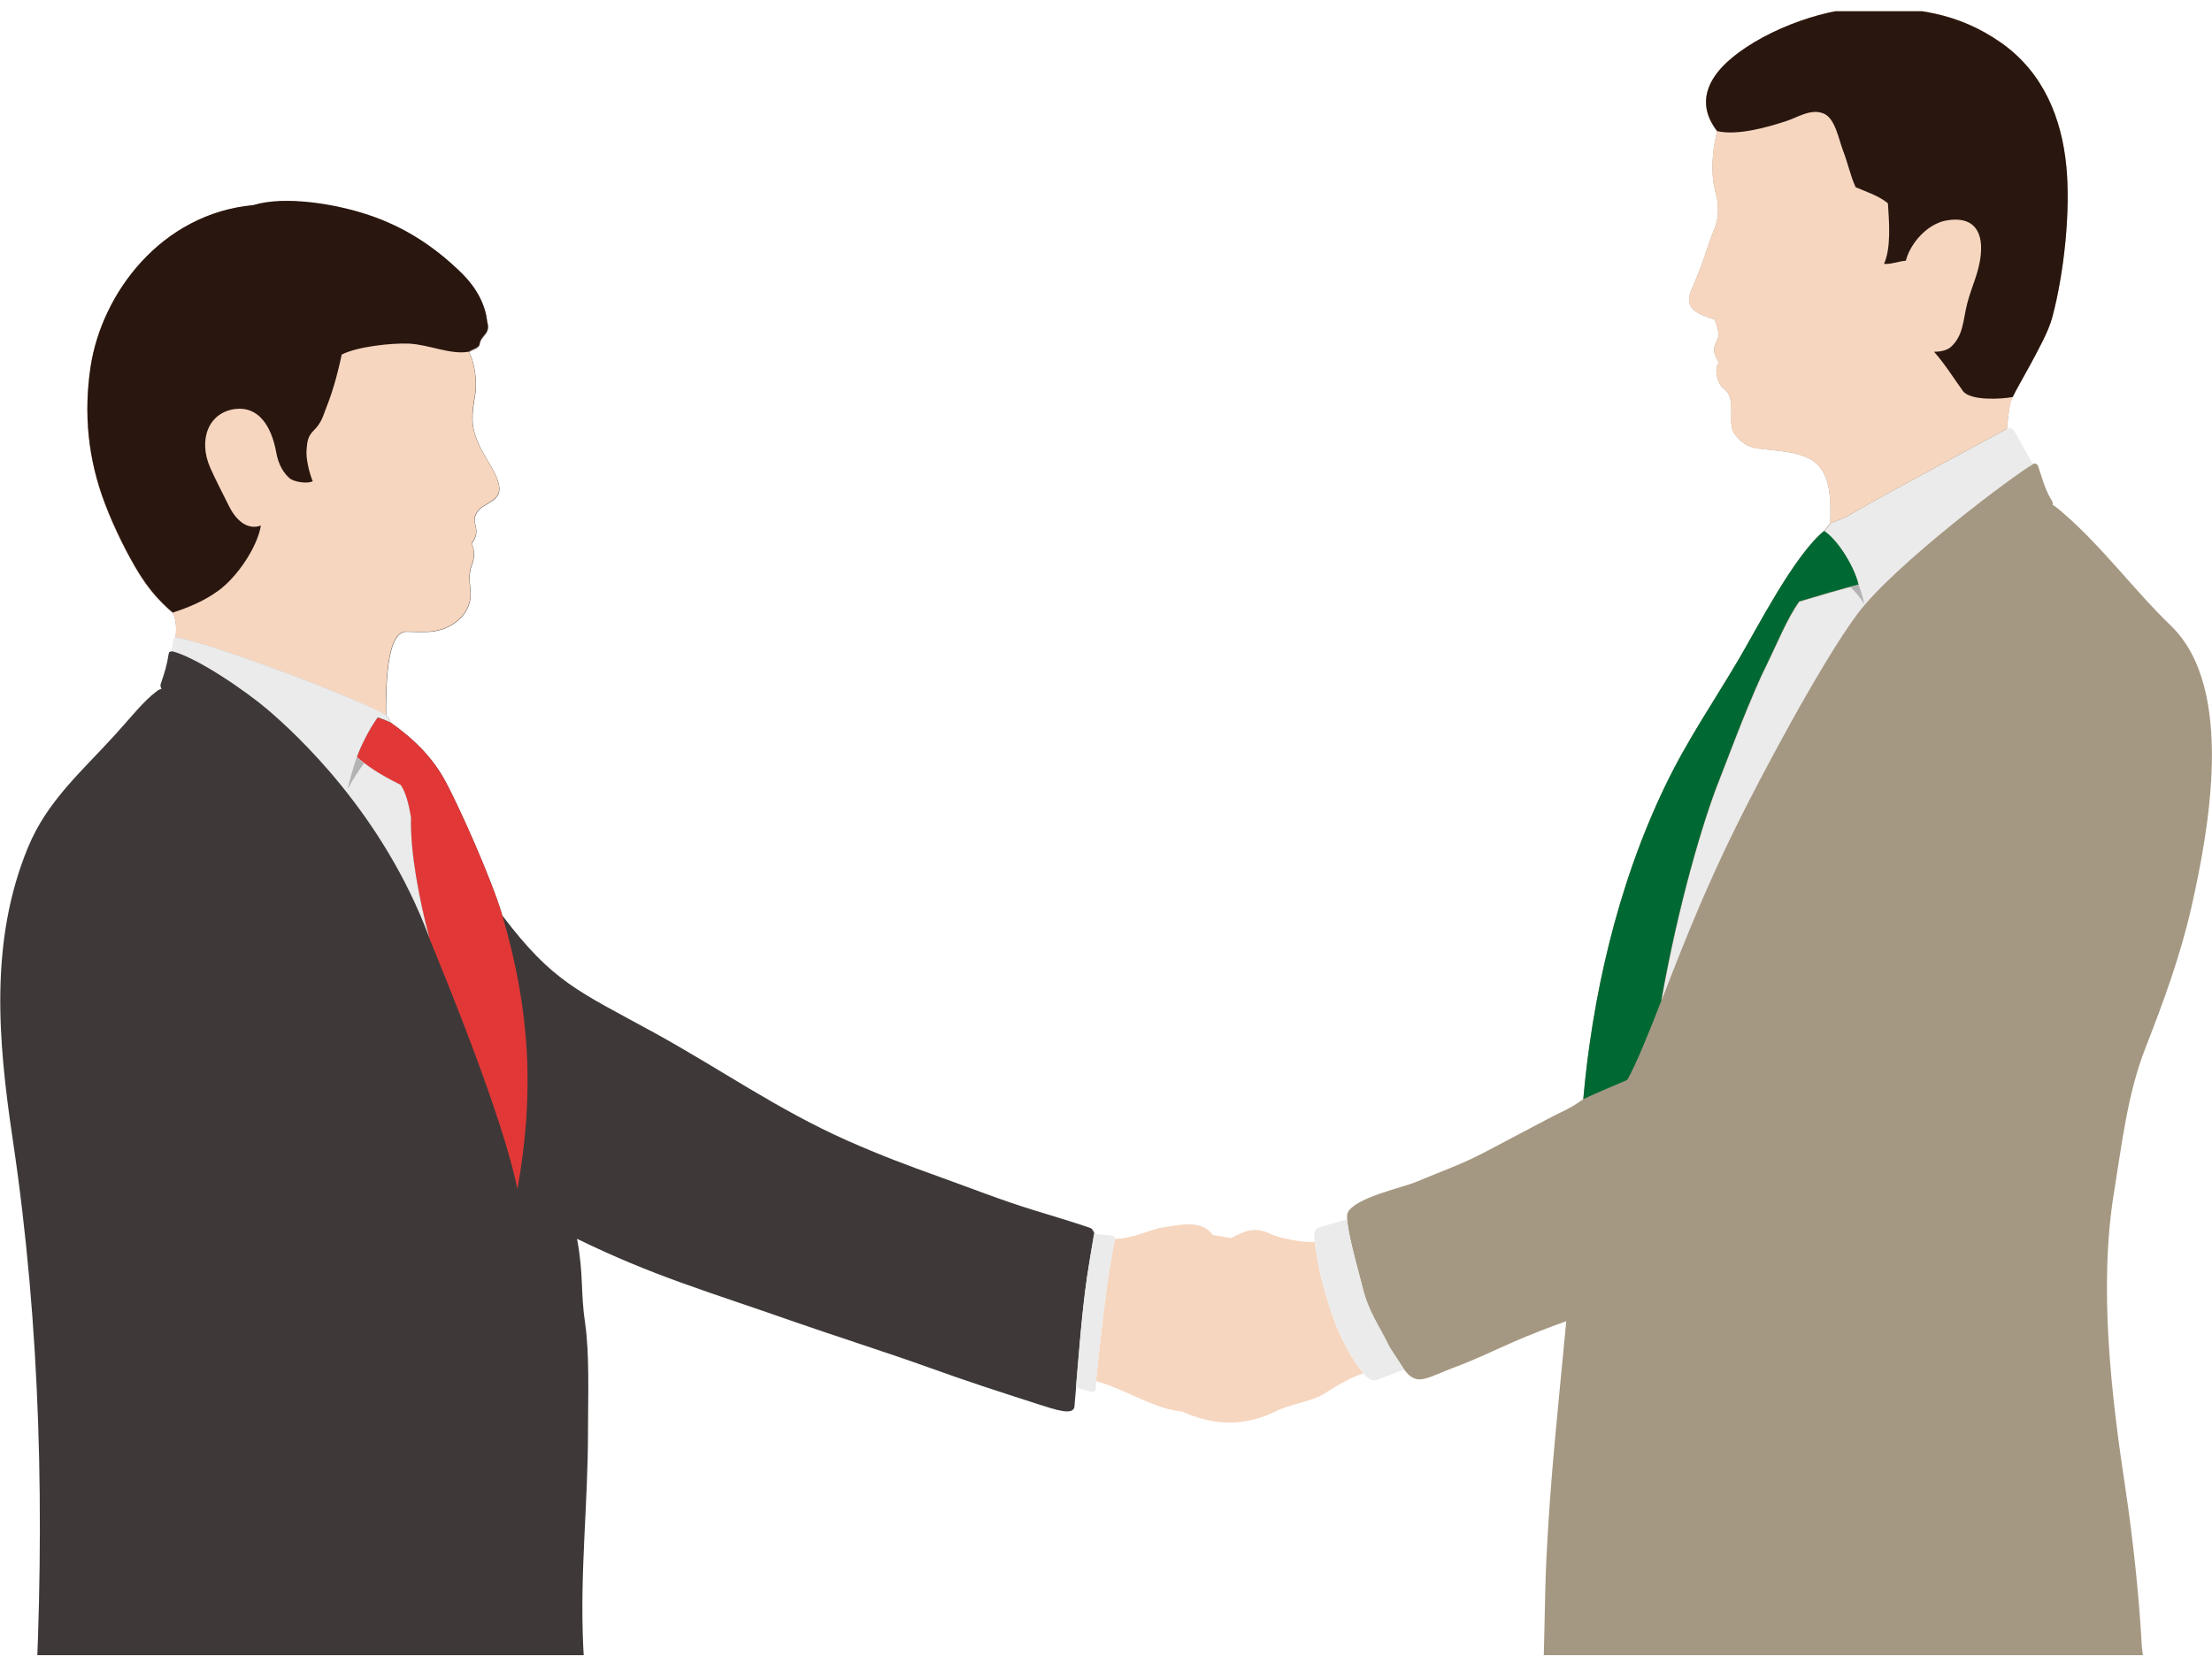 <svg width="123" height="93" viewBox="0 0 123 93" fill="none" xmlns="http://www.w3.org/2000/svg">
<g clip-path="url(#clip0_169_5644)">
<g clip-path="url(#clip1_169_5644)">
<path d="M21.468 39.781C21.588 39.872 21.721 40.109 21.721 40.186C22.814 40.955 23.907 41.933 24.672 43.281C25.45 44.657 27.356 48.939 27.931 50.916C30.748 54.625 32.108 55.093 36.377 57.433C40.049 59.452 43.259 61.722 47.1 63.427C49.014 64.272 50.38 64.782 52.343 65.488C53.885 66.04 55.742 66.773 57.508 67.311C57.95 67.451 59.681 67.96 60.634 68.296C60.725 68.324 60.859 68.533 60.845 68.61C60.705 69.434 60.529 70.475 60.452 71.006C60.109 73.395 59.947 75.994 59.744 78.236C59.681 78.739 58.686 78.404 57.775 78.11C55.385 77.342 53.85 76.846 51.677 76.064C49.546 75.295 46.315 74.261 44.156 73.507C39.257 71.788 36.355 70.978 32.087 68.897C32.459 70.88 32.276 71.837 32.535 73.584C32.788 75.323 32.697 77.67 32.697 79.514C32.697 83.748 32.241 87.345 32.43 91.557C32.564 94.526 33.047 98.913 33.335 101.749C33.482 103.237 33.173 103.572 31.779 103.838C30.615 104.061 29.199 104.481 27.91 104.802C27.482 107.212 26.76 110.977 26.634 113.708C26.494 116.649 26.136 119.625 25.996 122.65C25.828 126.017 24.854 129.216 24.419 132.527C24.027 135.51 24.377 138.563 24.23 141.594C23.985 146.596 23.578 151.535 23.578 156.564C23.578 158.709 23.473 159.456 23.473 161.601C23.473 163.452 23.536 165.031 23.915 166.546L22.772 167.007C22.772 167.007 25.267 168.328 26.368 168.775C27.819 169.369 30.846 170.647 32.564 171.08C34.337 171.52 35.115 172.33 35.423 173.86C35.795 173.958 35.683 174.824 35.115 174.936C34.435 175.076 33.187 175.25 32.129 175.25C30.195 175.25 26.122 175.139 24.51 175.139C22.898 175.139 20.431 174.873 18.686 174.286L18.469 175.25H14.712C13.527 175.25 12.111 174.796 10.927 174.049L10.633 174.929L5.103 174.873C4.906 174.426 4.85 173.937 4.731 173.176C4.051 171.751 3.659 169.04 4.64 167.636C4.212 163.934 4.318 162.635 4.374 161.552C4.682 155.705 4.836 149.858 4.577 144.018C4.009 131.493 5.166 117.46 5.166 105.053C3.701 104.823 0.932 104.453 1.086 102.804C1.192 101.679 1.598 99.982 1.675 99.116C1.773 98.11 1.892 96.112 1.942 95.099C2.495 84.376 2.278 73.849 0.701 63.322C-0.105 57.901 -0.596 52.341 1.556 47.13C2.621 44.545 4.521 42.931 6.392 40.871C7.289 39.886 7.962 39.013 8.691 38.461C8.747 38.419 8.824 38.342 8.985 38.314C8.915 38.216 8.915 38.091 8.936 38.042C9.147 37.42 9.28 37.015 9.378 36.372C9.399 36.253 9.434 36.225 9.532 36.239C9.714 35.974 9.749 35.73 9.77 35.464C9.827 34.87 9.792 34.388 9.616 34.095C8.803 33.41 8.222 32.698 7.682 31.818C7.135 30.924 6.392 29.485 5.845 28.038C4.892 25.524 4.661 23.002 5.039 20.452C5.656 16.324 8.978 11.902 14.088 11.434C15.882 10.889 18.721 11.378 20.536 11.993C22.471 12.649 24.167 13.718 25.723 15.262C26.48 16.017 26.991 16.946 27.09 17.896C27.307 18.657 26.718 18.615 26.662 19.216C26.536 19.418 26.284 19.439 26.08 19.586C26.41 20.152 26.543 21.277 26.431 21.919C26.221 23.163 26.178 23.694 26.62 24.699C26.907 25.342 27.356 25.929 27.608 26.53C28.029 27.535 27.594 27.745 26.886 28.157C26.55 28.353 26.319 28.758 26.41 29.086C26.55 29.582 26.522 29.834 26.227 30.239C26.41 30.595 26.41 31.007 26.235 31.454C26.066 31.873 26.115 32.342 26.164 32.81C26.248 33.655 25.842 34.304 25.169 34.731C24.314 35.269 23.55 35.143 22.604 35.136C21.475 35.136 21.468 38.23 21.468 39.795V39.781Z" fill="#3E3938"/>
<path d="M60.943 76.818C61.104 75.177 61.265 73.808 61.475 72.089C61.581 71.223 61.833 69.735 61.994 68.897C63.01 68.897 63.978 68.359 64.679 68.261C65.513 68.142 66.823 67.786 67.44 68.687C68.765 68.883 69.991 69.106 70.454 70.14C70.608 70.483 70.734 71.125 70.265 71.67C70.811 71.998 71.162 73.158 70.601 73.71C71.001 74.29 70.601 75.505 69.963 76.008C70.145 76.406 70.026 76.539 69.921 76.881C69.746 77.461 68.863 77.796 67.91 78.201C67.111 78.516 65.94 78.746 64.384 78.188C63.221 77.768 61.98 77.07 60.936 76.811L60.943 76.818Z" fill="#F6D6BF"/>
<path d="M21.714 40.193C21.524 40.088 21.244 39.984 20.999 39.907C20.557 40.48 20.011 41.604 19.842 42.107C20.382 42.589 21.069 43.057 22.274 43.658C22.534 44.042 22.709 44.622 22.849 45.481C22.793 47.367 23.298 50.008 23.866 52.159C24.587 53.927 27.952 62.044 28.772 66.13C29.711 60.877 29.508 56.26 27.931 50.916C27.356 48.939 25.45 44.657 24.672 43.281C23.907 41.94 22.814 40.955 21.721 40.186L21.714 40.193Z" fill="#E13837"/>
<path d="M9.756 35.45C9.812 34.857 9.777 34.375 9.602 34.081C8.789 33.397 8.207 32.684 7.668 31.804C7.121 30.91 6.378 29.471 5.831 28.025C4.878 25.51 4.647 22.988 5.025 20.439C5.642 16.31 8.964 11.888 14.074 11.42C15.868 10.876 18.707 11.364 20.522 11.979C22.457 12.636 24.153 13.705 25.709 15.248C26.466 16.003 26.977 16.932 27.076 17.882C27.293 18.643 26.704 18.601 26.648 19.202C26.522 19.405 26.27 19.426 26.066 19.572C26.396 20.138 26.529 21.263 26.417 21.906C26.206 23.149 26.164 23.68 26.606 24.686C26.893 25.328 27.342 25.915 27.594 26.516C28.015 27.522 27.58 27.731 26.872 28.144C26.536 28.339 26.305 28.744 26.396 29.073C26.536 29.569 26.508 29.82 26.213 30.225C26.396 30.581 26.396 30.994 26.22 31.441C26.052 31.86 26.101 32.328 26.15 32.796C26.235 33.641 25.828 34.291 25.155 34.717C24.3 35.255 23.536 35.129 22.59 35.122C21.461 35.122 21.454 38.217 21.454 39.781C19.744 38.789 11.782 35.793 9.742 35.443L9.756 35.45Z" fill="#F6D6BF"/>
<path d="M14.508 29.226C13.885 29.464 13.219 29.107 12.749 28.178C12.441 27.571 11.936 26.572 11.698 26.034C10.99 24.434 11.614 22.918 13.1 22.744C14.333 22.597 15.09 23.631 15.364 25.182C15.483 25.845 15.777 26.32 16.107 26.6C16.345 26.802 17.109 26.928 17.389 26.76C17.207 26.341 17.004 25.51 17.046 25.021C17.088 24.497 17.123 24.259 17.473 23.91C17.887 23.498 17.971 23.107 18.139 22.681C18.448 21.905 18.728 21.004 19.001 19.719C19.87 19.272 21.784 19.069 22.751 19.111C23.872 19.167 25.064 19.747 26.073 19.558C26.284 19.405 26.529 19.391 26.655 19.188C26.711 18.587 27.3 18.622 27.083 17.868C26.984 16.911 26.466 15.982 25.716 15.234C24.16 13.691 22.464 12.615 20.529 11.965C18.714 11.35 15.875 10.861 14.081 11.406C8.971 11.881 5.649 16.303 5.032 20.424C4.654 22.974 4.878 25.496 5.838 28.011C6.385 29.45 7.128 30.896 7.675 31.79C8.214 32.67 8.796 33.383 9.609 34.067C10.499 33.781 11.376 33.41 12.139 32.852C13.163 32.118 14.312 30.442 14.508 29.219V29.226Z" fill="#29160F"/>
<path d="M60.817 68.722C60.684 69.525 60.515 70.504 60.445 71.006C60.151 73.025 59.997 75.198 59.828 77.175C59.828 77.175 60.557 77.37 60.697 77.405C60.838 77.44 60.936 77.328 60.936 77.21C60.936 77.091 60.95 76.818 60.95 76.818C61.111 75.177 61.272 73.808 61.483 72.089C61.588 71.223 61.84 69.735 62.001 68.897C61.987 68.799 61.931 68.729 61.798 68.708C61.658 68.687 60.838 68.631 60.838 68.631L60.824 68.722H60.817Z" fill="#EBEBEB"/>
<path d="M21.468 39.781C21.588 39.872 21.721 40.109 21.721 40.186C21.532 40.081 21.251 39.977 21.006 39.9C20.564 40.473 20.017 41.597 19.849 42.1C20.389 42.582 21.076 43.05 22.281 43.651C22.541 44.035 22.716 44.615 22.856 45.474C22.8 47.36 23.305 50.001 23.872 52.152C21.293 45.202 16.394 40.752 14.852 39.439C13.71 38.468 10.927 36.533 9.532 36.211C9.567 36.023 9.616 35.792 9.644 35.541C9.644 35.478 9.7 35.436 9.777 35.436C11.817 35.785 19.772 38.782 21.489 39.774L21.468 39.781Z" fill="#EBEBEB"/>
<path d="M20.249 42.436C19.983 42.806 19.625 43.323 19.331 43.896C19.422 43.428 19.702 42.485 19.842 42.107C19.968 42.219 20.102 42.324 20.242 42.436H20.249Z" fill="#B3B3B3"/>
<path d="M78.08 76.168C78.795 77.146 79.32 76.622 80.932 76.022C82.166 75.561 82.979 75.141 84.234 74.597C84.962 74.282 86.168 73.8 87.093 73.479C86.609 78.613 86.21 82.148 85.986 86.73C85.881 88.959 85.902 91.278 85.782 93.471C85.733 94.519 85.74 95.63 85.79 96.685C85.867 98.249 86.091 98.592 87.885 98.452C87.191 104.208 87.43 113.024 88.243 118.808C89.112 124.997 89.89 131.277 90.465 137.494C90.71 140.148 90.717 142.866 91.109 145.492C91.523 148.23 92.287 150.752 92.56 153.511C92.777 155.684 92.882 163.2 92.826 166.113C93.191 166.295 93.66 166.274 94.172 166.428C92.882 166.91 92.091 167.636 90.801 168.167C89.511 168.698 87.058 169.592 84.78 170.137C82.692 170.633 81.037 171.597 80.666 173.05C80.603 173.308 80.687 173.846 80.82 174.167C80.294 174.405 80.491 175.013 80.834 175.048C81.304 175.097 82.797 175.117 83.434 175.117H90.198C91.383 175.117 94.291 174.761 96.191 173.965L96.429 175.439H106.305C107.917 175.439 110.37 174.74 111.631 174.049L111.996 175.334L117.505 175.264C117.505 175.264 117.82 173.56 117.961 172.491C118.809 171.352 118.437 169.313 118.234 168.376H119.832C119.832 168.376 119.832 157.78 119.187 149.97C118.549 142.16 116.72 128.035 116.18 120.757C115.641 113.478 116.356 106.017 115.872 97.188C116.916 96.782 118.689 96.335 119.215 95.225C119.664 94.275 119.138 92.409 119.089 91.411C118.942 88.721 118.591 85.48 118.199 82.874C117.4 77.621 116.692 71.614 117.547 66.34C117.982 63.678 118.297 60.856 119.285 58.32C120.295 55.743 121.248 53.144 121.858 50.441C122.797 46.27 124.318 38.3 120.736 34.821C118.626 32.782 116.916 30.427 114.743 28.548C114.533 28.367 114.386 28.234 114.134 28.066C114.176 27.983 114.12 27.871 114.022 27.724C113.692 27.158 113.482 26.355 113.328 25.915C113.286 25.817 113.152 25.733 113.047 25.803C112.248 25.593 111.996 24.678 111.596 23.833C111.702 22.855 111.723 22.485 111.912 22.073C112.073 21.724 112.536 20.934 112.893 20.271C113.314 19.474 113.895 18.461 114.12 17.616C114.786 15.094 115.136 11.65 114.891 9.213C114.631 6.593 113.643 4.05 111.281 2.381C108.849 0.676 106.431 0.404 103.641 0.446C101.23 0.488 97.74 1.822 95.945 3.54C95.153 4.302 94.221 5.664 95.483 7.292C95.21 8.423 95.083 9.639 95.434 10.868C95.588 11.413 95.553 12.188 95.364 12.649C94.873 13.837 94.803 14.403 94.067 16.086C93.569 17.232 94.439 17.448 95.357 17.784C95.56 18.405 95.651 18.629 95.427 19.027C95.203 19.446 95.322 19.726 95.588 20.173C95.273 20.48 95.511 21.388 95.854 21.626C96.604 22.15 96.03 23.449 96.408 24.057C96.723 24.56 97.172 24.867 97.74 24.944C98.861 25.084 99.835 25.098 100.641 25.524C101.854 26.173 101.805 27.85 101.77 29.1C101.665 29.226 101.553 29.373 101.433 29.526C99.779 30.854 97.74 34.87 96.695 36.645C95.301 39.006 93.843 41.115 92.63 43.63C89.848 49.379 88.523 55.666 88.039 61.129C87.128 61.771 87.282 61.576 85.572 62.491C84.556 63.036 83.757 63.441 82.593 64.062C81.353 64.726 80.049 65.18 78.725 65.739C77.996 66.046 75.325 66.612 74.94 67.443C74.715 67.932 75.585 70.845 75.746 71.537C76.061 72.899 76.664 73.689 77.274 74.932C77.309 75.002 78.038 76.105 78.073 76.168H78.08Z" fill="#A59882"/>
<path d="M75.809 76.371C74.547 74.792 73.93 72.92 73.405 70.824C73.278 70.314 73.194 69.595 73.11 69.064C72.416 69.134 71.099 68.84 70.65 68.624C69.501 68.065 68.905 68.694 67.861 69.148C67.076 69.483 65.485 69.434 64.735 69.937C63.901 70.503 63.375 71.355 63.971 72.396C63.144 72.703 63.144 74.079 64.013 74.862C63.634 75.211 63.964 76.769 64.728 77.174C64.861 78.243 65.926 78.676 67.048 78.955C68.442 79.298 69.788 79.074 71.001 78.459C71.617 78.145 72.907 77.928 73.503 77.586C73.867 77.377 74.891 76.664 75.823 76.378L75.809 76.371Z" fill="#F6D6BF"/>
<path d="M101.777 29.107C102.268 28.939 102.744 28.723 103.158 28.471C104.475 27.668 111.449 23.945 111.596 23.854C111.744 23.763 111.919 23.805 112.024 24.001C112.129 24.196 113.047 25.824 113.047 25.824C112.199 26.257 105.316 31.398 103.263 34.171C101.209 36.945 97.789 43.42 96.548 45.942C95.027 49.036 93.969 51.551 92.392 55.638C93.331 50.322 94.698 45.676 95.616 43.378C96.107 42.135 96.927 39.872 97.943 37.615C98.882 35.708 99.338 34.486 100.053 33.473C100.929 33.2 102.653 32.691 103.354 32.537C103.165 31.65 102.254 30.085 101.448 29.554L101.784 29.128L101.777 29.107Z" fill="#EBEBEB"/>
<path d="M111.596 23.847C111.702 22.869 111.723 22.499 111.912 22.087C112.073 21.738 112.536 20.948 112.893 20.285C113.314 19.488 113.895 18.475 114.12 17.63C114.786 15.108 115.136 11.665 114.891 9.227C114.631 6.607 113.643 4.064 111.281 2.395C108.849 0.676 106.431 0.404 103.641 0.446C101.23 0.488 97.74 1.822 95.945 3.54C95.153 4.302 94.221 5.664 95.483 7.292C95.21 8.423 95.083 9.639 95.434 10.868C95.588 11.413 95.553 12.188 95.364 12.649C94.873 13.837 94.803 14.403 94.067 16.086C93.57 17.232 94.439 17.448 95.357 17.784C95.56 18.405 95.651 18.629 95.427 19.027C95.203 19.446 95.322 19.726 95.588 20.173C95.273 20.48 95.511 21.388 95.854 21.626C96.604 22.15 96.03 23.449 96.408 24.057C96.724 24.56 97.172 24.867 97.74 24.944C98.861 25.084 99.835 25.098 100.642 25.524C101.854 26.173 101.805 27.85 101.77 29.1C102.261 28.933 102.737 28.716 103.151 28.465C104.468 27.661 111.442 23.938 111.589 23.847H111.596Z" fill="#F6D6BF"/>
<path d="M92.392 55.624C91.691 57.433 90.955 59.243 90.486 60.06C89.658 60.409 88.614 60.856 88.039 61.129C88.523 55.673 89.848 49.379 92.63 43.63C93.843 41.122 95.308 39.006 96.695 36.645C97.74 34.87 99.786 30.861 101.433 29.526C102.239 30.05 103.151 31.615 103.34 32.509C102.639 32.67 100.922 33.18 100.039 33.445C99.324 34.458 98.868 35.681 97.929 37.588C96.913 39.844 96.1 42.1 95.602 43.351C94.691 45.649 93.317 50.301 92.378 55.61L92.392 55.624Z" fill="#006933"/>
<path d="M103.662 33.592C103.613 33.326 103.501 32.907 103.347 32.516C103.221 32.544 103.06 32.586 102.884 32.635C103.144 32.879 103.501 33.312 103.662 33.592Z" fill="#B3B3B3"/>
<path d="M108.211 12.265C109.648 12 110.272 12.768 110.146 14.13C110.047 15.192 109.641 15.884 109.382 16.904C109.15 17.819 109.185 18.65 108.484 19.293C108.246 19.509 107.819 19.565 107.545 19.565C108.169 20.264 108.716 21.158 109.15 21.744C109.557 22.303 111.302 22.199 111.919 22.08C112.08 21.73 112.543 20.941 112.9 20.277C113.321 19.481 113.902 18.468 114.127 17.623C114.793 15.101 115.143 11.658 114.898 9.22C114.638 6.6 113.65 4.057 111.288 2.388C108.849 0.676 106.431 0.404 103.641 0.446C101.23 0.488 97.74 1.822 95.945 3.54C95.153 4.302 94.221 5.664 95.483 7.292C96.639 7.557 98.322 7.061 99.31 6.74C99.976 6.523 100.712 6.013 101.419 6.321C102.05 6.593 102.24 7.739 102.485 8.381C102.758 9.08 102.884 9.757 103.186 10.414C103.781 10.665 104.503 10.903 104.98 11.308C105.043 12.328 105.169 13.767 104.763 14.675C105.155 14.71 105.569 14.528 105.975 14.501C106.235 13.488 107.202 12.447 108.211 12.265Z" fill="#29160F"/>
<path d="M78.08 76.168C78.052 76.105 77.316 75.001 77.281 74.932C76.664 73.688 76.068 72.892 75.753 71.537C75.612 70.95 74.968 68.757 74.912 67.814C74.912 67.814 73.587 68.177 73.307 68.281C73.026 68.386 73.075 68.805 73.11 69.064C73.195 69.595 73.279 70.314 73.405 70.824C73.93 72.92 74.554 74.792 75.809 76.371C75.984 76.601 76.264 76.839 76.545 76.748C76.972 76.601 77.813 76.252 78.08 76.175V76.168Z" fill="#EBEBEB"/>
</g>
</g>
<defs>
<clipPath id="clip0_169_5644">
<rect width="123" height="91.428" fill="white" transform="translate(0 0.625)"/>
</clipPath>
<clipPath id="clip1_169_5644">
<rect width="123" height="175" fill="white" transform="translate(0 0.446)"/>
</clipPath>
</defs>
</svg>
